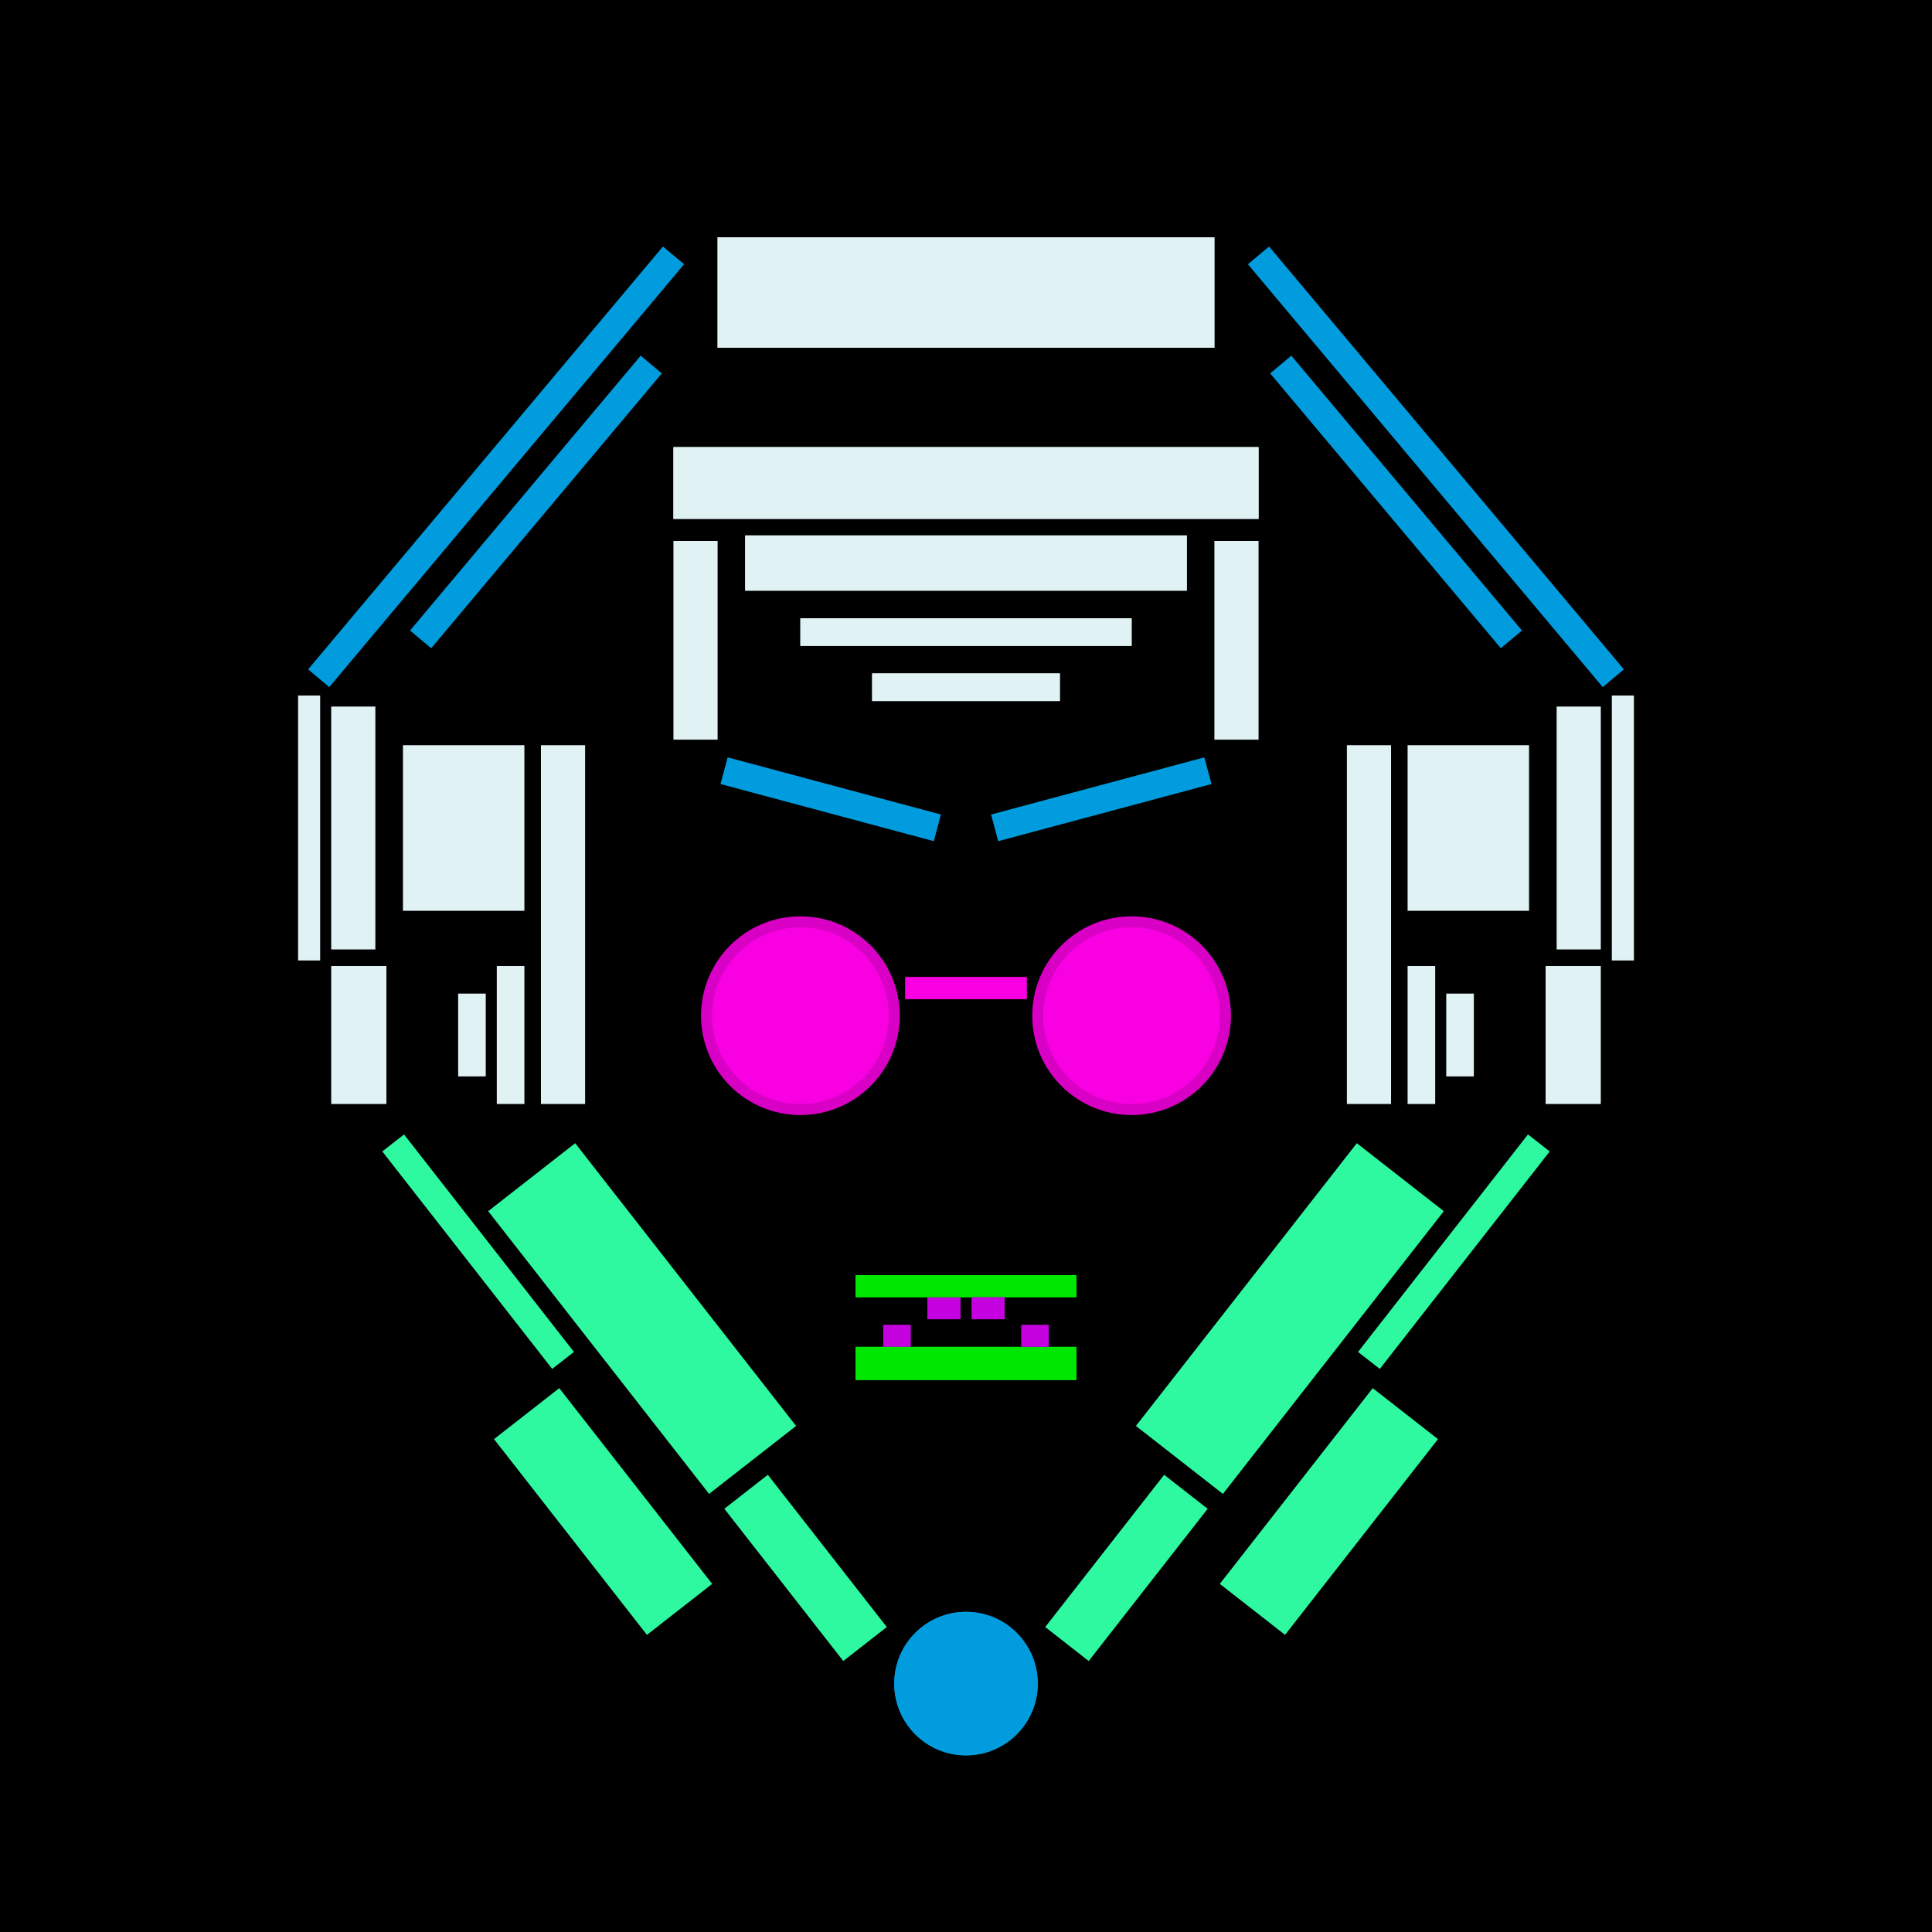 <svg xmlns='http://www.w3.org/2000/svg' preserveAspectRatio='xMinYMin meet' viewBox='0 0 350 350'> <filter id='neon' y='-2' x='-1' width='350' height='350'><feDropShadow flood-color='#3f285e' dx='0' dy='5' flood-opacity='1' stdDeviation='2' result='shadow'/><feOffset in='StrokePaint' dx='0' dy='2' result='offStrPnt'/><feFlood flood-color='#E0F2F3' flood-opacity='0.2' result='flood1' /><feOffset in='SourceGraphic' dx='0' dy='-1' result='offFlood'/><feOffset in='SourceGraphic' dx='0' dy='3' result='offShadow'/><feComposite in='flood1' in2='offFlood' operator='in'  result='cmpFlood' /><feComposite in='shadow' in2='offShadow' operator='in'  result='cmpSha' /><feGaussianBlur in='offStrPnt' stdDeviation='3.5' result='bStrokeP'/><feGaussianBlur in='cmpFlood' stdDeviation='0.8' result='bFlood'/><feGaussianBlur in='cmpSha' stdDeviation='0.4' result='bShadow'/><feMerge><feMergeNode in='bStrokeP'/><feMergeNode in='SourceGraphic'/><feMergeNode in='bFlood'/><feMergeNode in='bshadow'/></feMerge></filter><rect width='100%'  height='100%' fill='#000000'/> <g filter='url(#neon)' ><rect x='128' y= '275' width='35 ' height=  '10 '  fill= '#2ef9a0' transform = '  translate( 277 , -7  ) rotate ( 52 )'  /><rect x='87 ' y= '263' width='45 ' height=  '15 '  fill= '#2ef9a0' transform = '  translate( 255 , 17  ) rotate ( 52 )'  /><rect x='84 ' y= '224' width='65 ' height=  '20 '  fill= '#2ef9a0' transform = '  translate( 229 , -1  ) rotate ( 52 )'  /><rect x='61 ' y= '220' width='50 ' height=  '5  '  fill= '#2ef9a0' transform = '  translate( 209 , 18  ) rotate ( 52 )'  /><circle cx='175' cy='301' r ='13 '  fill= '#019CDE' /><rect x='128' y= '275' width='35 ' height=  '10 '  fill= '#2ef9a0' transform = ' scale(-1,1)  translate(-350,0) translate( 277 , -7  ) rotate ( 52 )'  /><rect x='87 ' y= '263' width='45 ' height=  '15 '  fill= '#2ef9a0' transform = ' scale(-1,1)  translate(-350,0) translate( 255 , 17  ) rotate ( 52 )'  /><rect x='84 ' y= '224' width='65 ' height=  '20 '  fill= '#2ef9a0' transform = ' scale(-1,1)  translate(-350,0) translate( 229 , -1  ) rotate ( 52 )'  /><rect x='61 ' y= '220' width='50 ' height=  '5  '  fill= '#2ef9a0' transform = ' scale(-1,1)  translate(-350,0) translate( 209 , 18  ) rotate ( 52 )'  /><circle cx='175' cy='301' r ='13 '  fill= '#019CDE' transform= 'scale(-1,1) translate(-350,0)'/><rect x='98 ' y= '131' width='8  ' height=  '65 '  fill= '#E0F2F3' /><rect x='122' y= '94 ' width='8  ' height=  '36 '  fill= '#E0F2F3' /><rect x='54 ' y= '122' width='4  ' height=  '48 '  fill= '#E0F2F3' /><rect x='158' y= '118' width='34 ' height=  '5  '  fill= '#E0F2F3' /><rect x='145' y= '108' width='60 ' height=  '5  '  fill= '#E0F2F3' /><rect x='122' y= '77 ' width='106' height=  '13 '  fill= '#E0F2F3' /><rect x='135' y= '93 ' width='80 ' height=  '10 '  fill= '#E0F2F3' /><rect x='130' y= '39 ' width='90 ' height=  '20 '  fill= '#E0F2F3' /><rect x='73 ' y= '131' width='22 ' height=  '30 '  fill= '#E0F2F3' /><rect x='90 ' y= '171' width='5  ' height=  '25 '  fill= '#E0F2F3' /><rect x='83 ' y= '176' width='5  ' height=  '15 '  fill= '#E0F2F3' /><rect x='60 ' y= '171' width='10 ' height=  '25 '  fill= '#E0F2F3' /><rect x='60 ' y= '124' width='8  ' height=  '44 '  fill= '#E0F2F3' /><rect x='131' y= '138' width='40 ' height=  '5  '  fill= '#019CDE' transform = '  translate( 41  , -34 ) rotate ( 15 )'  /><rect x='95 ' y= '54 ' width='5  ' height=  '65 '  fill= '#019CDE' transform = '  translate( 78  , -42 ) rotate ( 40 )'  /><rect x='39 ' y= '78 ' width='100' height=  '5  '  fill= '#019CDE' transform = '  translate( -29 , 97  ) rotate ( -50)'  /><rect x='98 ' y= '131' width='8  ' height=  '65 '  fill= '#E0F2F3' transform= 'scale(-1,1) translate(-350,0)'/><rect x='122' y= '94 ' width='8  ' height=  '36 '  fill= '#E0F2F3' transform= 'scale(-1,1) translate(-350,0)'/><rect x='54 ' y= '122' width='4  ' height=  '48 '  fill= '#E0F2F3' transform= 'scale(-1,1) translate(-350,0)'/><rect x='158' y= '118' width='34 ' height=  '5  '  fill= '#E0F2F3' transform= 'scale(-1,1) translate(-350,0)'/><rect x='145' y= '108' width='60 ' height=  '5  '  fill= '#E0F2F3' transform= 'scale(-1,1) translate(-350,0)'/><rect x='122' y= '77 ' width='106' height=  '13 '  fill= '#E0F2F3' transform= 'scale(-1,1) translate(-350,0)'/><rect x='135' y= '93 ' width='80 ' height=  '10 '  fill= '#E0F2F3' transform= 'scale(-1,1) translate(-350,0)'/><rect x='130' y= '39 ' width='90 ' height=  '20 '  fill= '#E0F2F3' transform= 'scale(-1,1) translate(-350,0)'/><rect x='73 ' y= '131' width='22 ' height=  '30 '  fill= '#E0F2F3' transform= 'scale(-1,1) translate(-350,0)'/><rect x='90 ' y= '171' width='5  ' height=  '25 '  fill= '#E0F2F3' transform= 'scale(-1,1) translate(-350,0)'/><rect x='83 ' y= '176' width='5  ' height=  '15 '  fill= '#E0F2F3' transform= 'scale(-1,1) translate(-350,0)'/><rect x='60 ' y= '171' width='10 ' height=  '25 '  fill= '#E0F2F3' transform= 'scale(-1,1) translate(-350,0)'/><rect x='60 ' y= '124' width='8  ' height=  '44 '  fill= '#E0F2F3' transform= 'scale(-1,1) translate(-350,0)'/><rect x='131' y= '138' width='40 ' height=  '5  '  fill= '#019CDE' transform = ' scale(-1,1)  translate(-350,0) translate( 41  , -34 ) rotate ( 15 )'  /><rect x='95 ' y= '54 ' width='5  ' height=  '65 '  fill= '#019CDE' transform = ' scale(-1,1)  translate(-350,0) translate( 78  , -42 ) rotate ( 40 )'  /><rect x='39 ' y= '78 ' width='100' height=  '5  '  fill= '#019CDE' transform = ' scale(-1,1)  translate(-350,0) translate( -29 , 97  ) rotate ( -50)'  /><rect x='155' y= '240' width='40 ' height=  '6  '  fill= '#00e701' /><rect x='155' y= '227' width='40 ' height=  '4  '  fill= '#00e701' /><rect x='168' y= '231' width='6  ' height=  '4  '  fill= '#c402df' transform = '  translate( 342 , 466 ) rotate ( 180)'  /><rect x='160' y= '236' width='5  ' height=  '4  '  fill= '#c402df' transform = '  translate( 325 , 476 ) rotate ( 180)'  /><rect x='155' y= '240' width='40 ' height=  '6  '  fill= '#00e701' transform= 'scale(-1,1) translate(-350,0)'/><rect x='155' y= '227' width='40 ' height=  '4  '  fill= '#00e701' transform= 'scale(-1,1) translate(-350,0)'/><rect x='168' y= '231' width='6  ' height=  '4  '  fill= '#c402df' transform = ' scale(-1,1)  translate(-350,0) translate( 342 , 466 ) rotate ( 180)'  /><rect x='160' y= '236' width='5  ' height=  '4  '  fill= '#c402df' transform = ' scale(-1,1)  translate(-350,0) translate( 325 , 476 ) rotate ( 180)'  /></g><g fill-opacity='0.85'><rect x='164' y= '173' width='22 ' height=  '4  '  fill= '#FF00E7' filter='url(#neon)'  /><circle cx='145' cy='180' r ='18 '  fill= '#FF00E7' filter='url(#neon)'  /><circle cx='145' cy='180' r ='16 '  fill= '#FF00E7' filter='url(#neon)'  /><rect x='164' y= '173' width='22 ' height=  '4  '  fill= '#FF00E7' filter='url(#neon)'  transform= 'scale(-1,1) translate(-350,0)'/><circle cx='145' cy='180' r ='18 '  fill= '#FF00E7' filter='url(#neon)'  transform= 'scale(-1,1) translate(-350,0)'/><circle cx='145' cy='180' r ='16 '  fill= '#FF00E7' filter='url(#neon)'  transform= 'scale(-1,1) translate(-350,0)'/></g></svg>